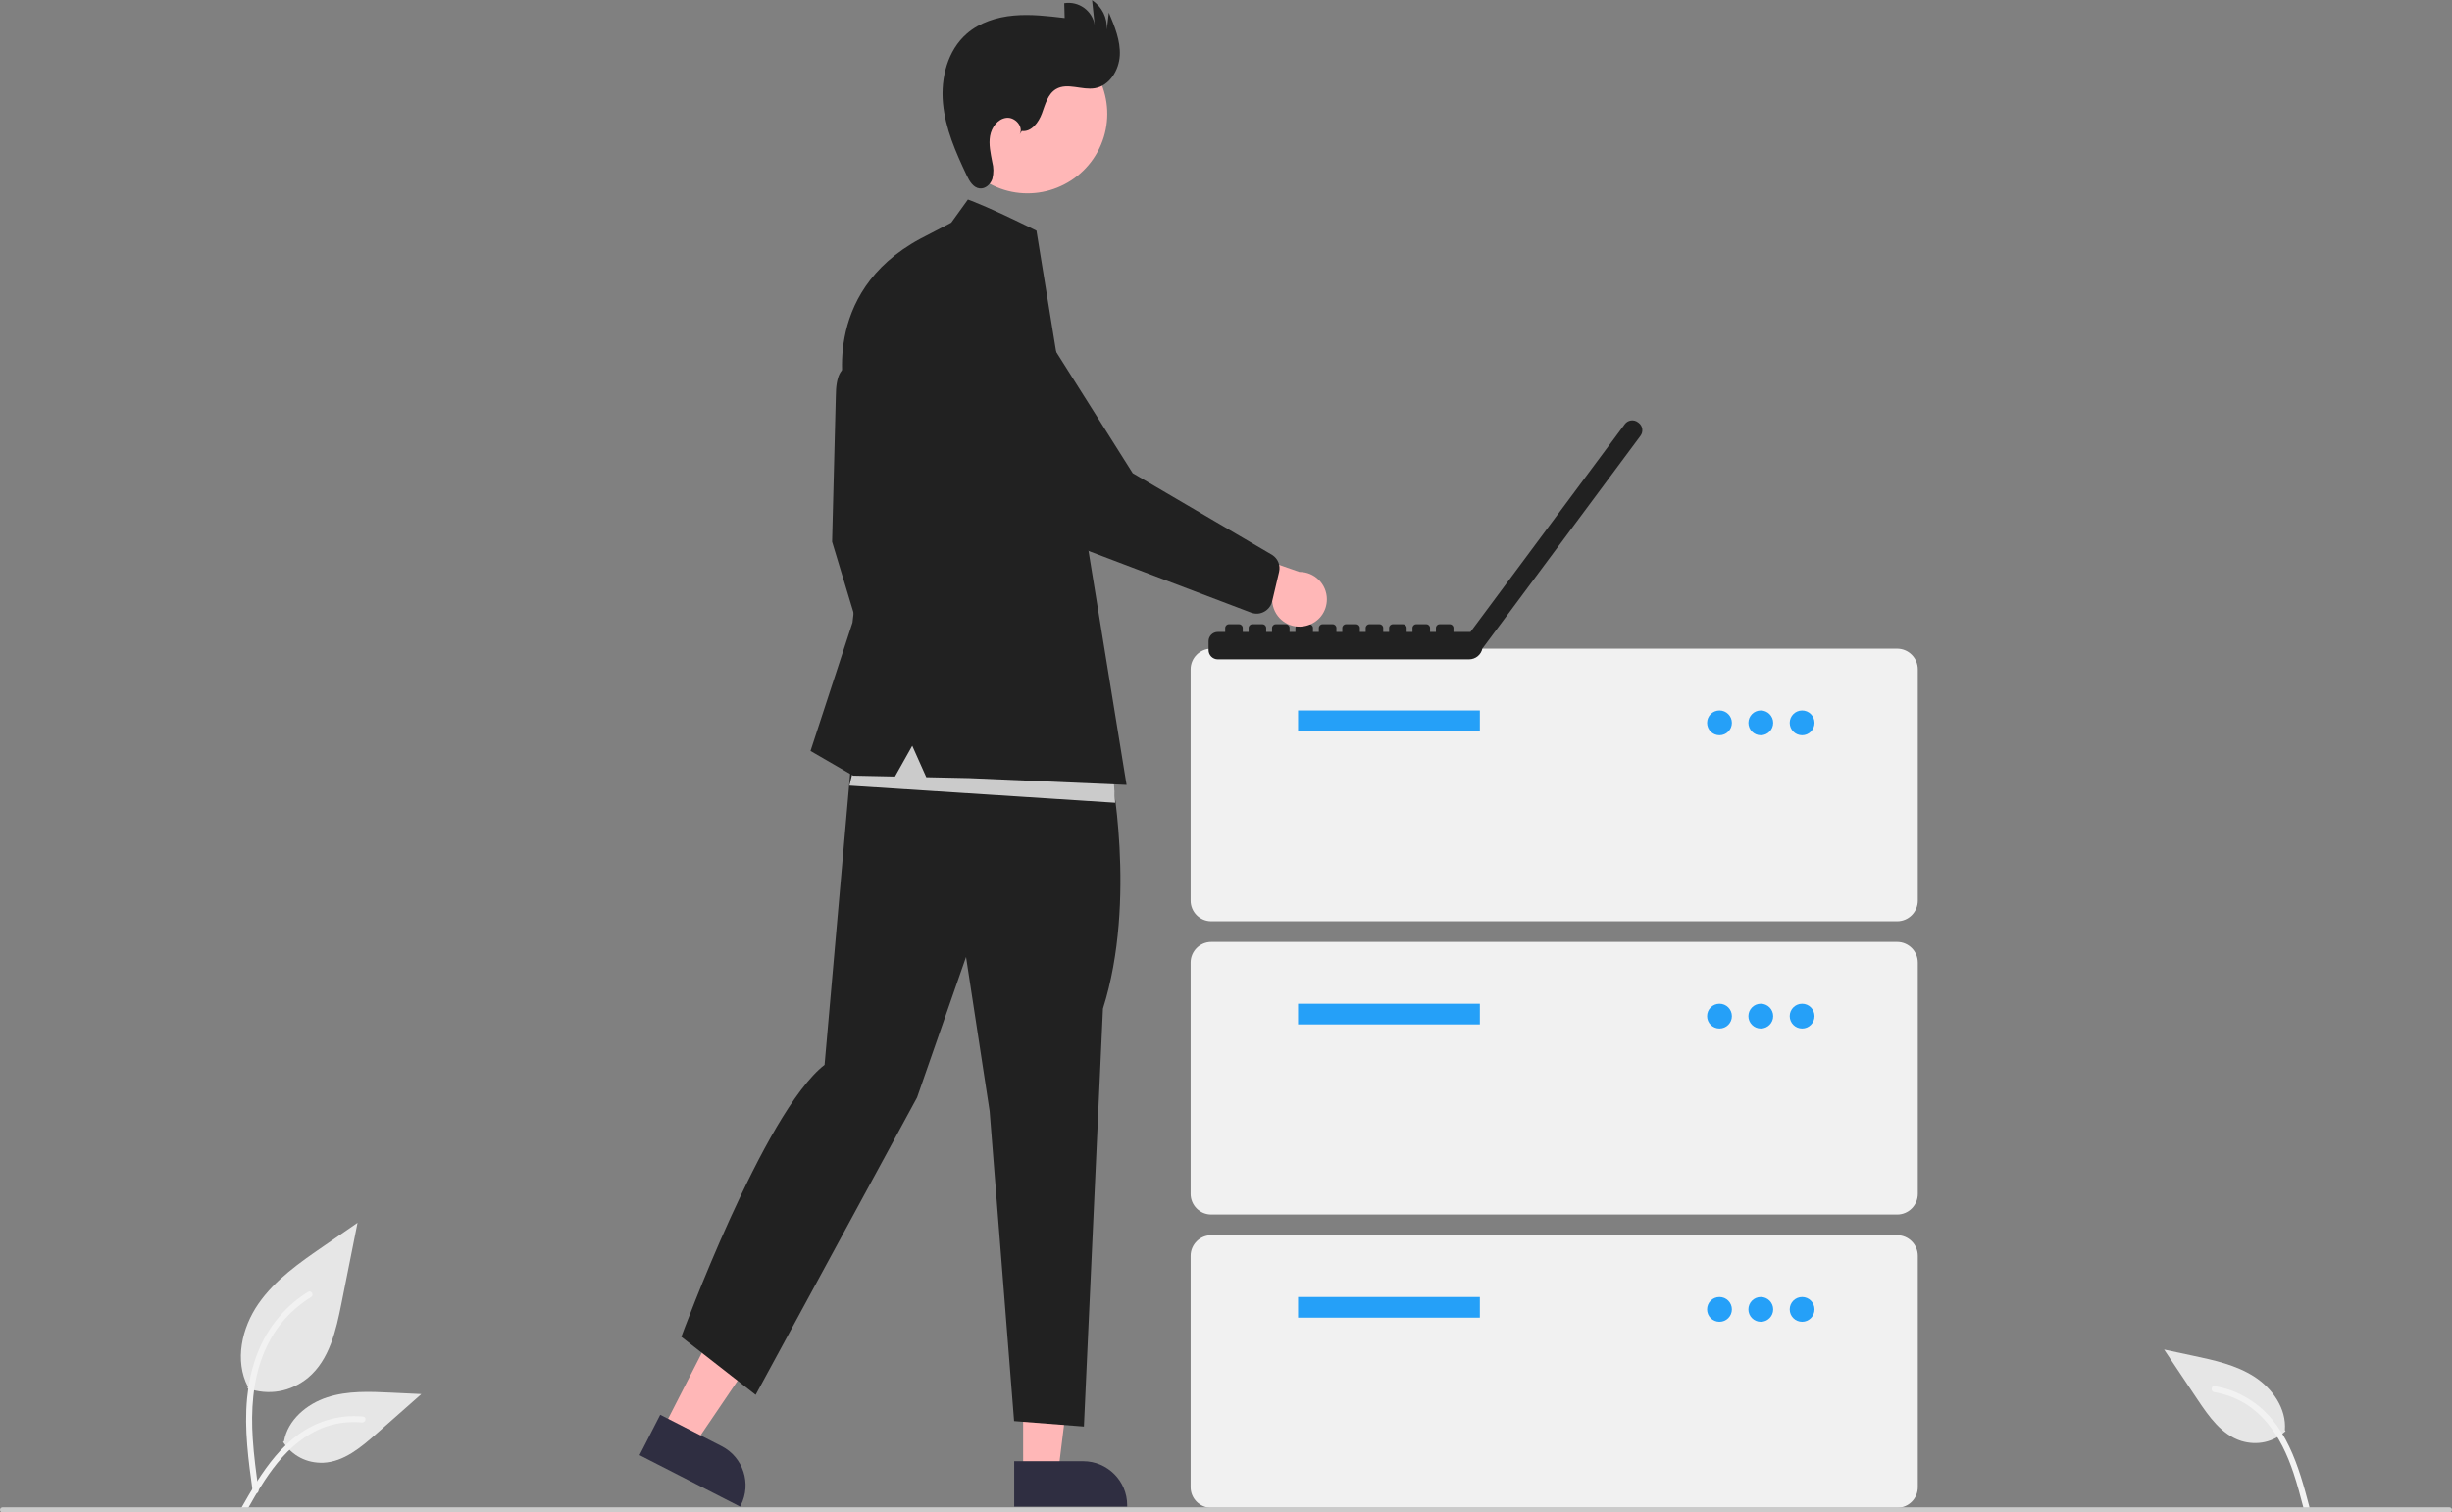 <svg xmlns="http://www.w3.org/2000/svg" xmlns:xlink="http://www.w3.org/1999/xlink" width="945" height="583" viewBox="0 0 945 583"><rect x="0" y="0" width="945" height="583" fill="#808080" stroke="none"/><g id="b0cf38c7-358d-48dc-a444-e9782686dfa5-811" transform="matrix(1 0 0 1 -127.5 -158.327)"><path fill="#e6e6e6" d="M222.88 693.52 C231.11 696.41 239.53 694.93 246.27 689.41 C254.46 682.53 257.03 671.21 259.11 660.72 L265.29 629.71 L252.36 638.62 C243.05 645.02 233.54 651.63 227.1 660.91 C220.65 670.19 217.84 682.86 223.02 692.9"></path></g><g id="acbbaa8b-0bc2-4bc9-96d7-93dd88f90f19-812" transform="matrix(1 0 0 1 -127.5 -158.327)"><path fill="#f2f2f2" d="M224.88 733.23 C223.25 721.37 221.58 709.35 222.72 697.36 C223.74 686.71 226.99 676.31 233.6 667.78 C237.29 663.03 241.14 659.55 246.23 656.34 C247.49 655.55 248.65 657.55 247.39 658.34 C238.64 663.87 232.7 671.04 228.89 680.67 C224.86 690.91 224.21 702.08 224.91 712.97 C225.33 719.55 226.22 726.09 227.11 732.62 C227.26 733.23 226.91 733.85 226.31 734.04 C225.69 734.21 225.06 733.85 224.88 733.23 Z"></path></g><g id="bed63620-84ae-4c66-a7c8-0d9b30f8c1e7-813" transform="matrix(1 0 0 1 -127.5 -158.327)"><path fill="#e6e6e6" d="M236.6 714.2 C240.13 719.56 245.72 722.45 252.13 722.22 C260 721.84 266.55 716.36 272.45 711.15 L289.9 695.74 L278.35 695.19 C270.05 694.79 261.53 694.41 253.62 696.98 C245.7 699.54 238.41 705.7 236.96 713.89"></path></g><g id="fc4eb8ca-daad-4589-b224-2c71eec1c546-814" transform="matrix(1 0 0 1 -127.5 -158.327)"><path fill="#f2f2f2" d="M220.28 740.05 C228.12 726.18 237.21 710.77 253.46 705.84 C258.21 704.4 262.48 703.96 267.42 704.4 C268.9 704.53 268.53 706.81 267.05 706.68 C258.82 706 251.59 707.91 244.78 712.57 C238.5 716.85 233.61 722.79 229.47 729.09 C226.93 732.95 224.66 736.98 222.39 741 C221.67 742.28 219.55 741.35 220.28 740.05 Z"></path></g><g id="ec83fa9a-7bb4-4b90-a90b-e1cec4444963-815" transform="matrix(1 0 0 1 -127.5 -158.327)"><path fill="#e6e6e6" d="M1008.36 710.04 C1003.58 714.32 997.43 715.68 991.29 713.82 C983.78 711.45 978.85 704.47 974.48 697.93 L961.54 678.57 L972.85 680.99 C980.98 682.72 989.32 684.54 996.31 689.04 C1003.3 693.54 1008.78 701.37 1008.09 709.65"></path></g><g id="e32935a9-e392-46b4-9a67-68c65f1cc9fa-816" transform="matrix(1 0 0 1 -127.5 -158.327)"><path fill="#f2f2f2" d="M1017.53 739.21 C1013.5 723.79 1008.65 706.57 994.2 697.65 C989.97 695.05 985.96 693.53 981.07 692.69 C979.61 692.43 979.38 694.74 980.84 694.99 C988.97 696.43 995.48 700.13 1000.87 706.38 C1005.85 712.12 1009.06 719.11 1011.45 726.26 C1012.91 730.64 1014.08 735.11 1015.25 739.58 C1015.62 741.01 1017.91 740.65 1017.53 739.21 Z"></path></g><g transform="matrix(1 0 0 1 -127.5 -158.327)"><path fill="#f1f1f1" d="M858.66 513.48 L594.33 513.48 C589.94 513.48 586.38 509.91 586.37 505.52 L586.37 416.35 C586.38 411.96 589.94 408.39 594.33 408.39 L858.66 408.39 C863.05 408.39 866.62 411.96 866.62 416.35 L866.62 505.52 C866.62 509.91 863.05 513.48 858.66 513.48 Z"></path></g><g transform="matrix(1 0 0 1 0 0)"><rect fill="#25a0f8" x="500.27" y="273.88" width="70.06" height="7.96"></rect></g><g transform="matrix(1 0 0 1 0 0)"><path fill="#25a0f8" d="M657.91 278.66 C657.91 276.03 660.05 273.88 662.69 273.88 C665.33 273.88 667.47 276.03 667.47 278.66 C667.47 281.3 665.33 283.44 662.69 283.44 C660.05 283.44 657.91 281.3 657.91 278.66 Z"></path></g><g transform="matrix(1 0 0 1 0 0)"><path fill="#25a0f8" d="M673.84 278.66 C673.84 276.03 675.98 273.88 678.61 273.88 C681.25 273.88 683.39 276.03 683.39 278.66 C683.39 281.3 681.25 283.44 678.61 283.44 C675.98 283.44 673.84 281.3 673.84 278.66 Z"></path></g><g transform="matrix(1 0 0 1 0 0)"><path fill="#25a0f8" d="M689.76 278.66 C689.76 276.03 691.9 273.88 694.54 273.88 C697.17 273.88 699.31 276.03 699.31 278.66 C699.31 281.3 697.17 283.44 694.54 283.44 C691.9 283.44 689.76 281.3 689.76 278.66 Z"></path></g><g transform="matrix(1 0 0 1 -127.5 -158.327)"><path fill="#f1f1f1" d="M858.66 626.53 L594.33 626.53 C589.94 626.53 586.38 622.96 586.37 618.57 L586.37 529.4 C586.38 525.01 589.94 521.45 594.33 521.44 L858.66 521.44 C863.05 521.45 866.62 525.01 866.62 529.4 L866.62 618.57 C866.62 622.96 863.05 626.53 858.66 626.53 Z"></path></g><g transform="matrix(1 0 0 1 0 0)"><rect fill="#25a0f8" x="500.27" y="386.94" width="70.06" height="7.96"></rect></g><g transform="matrix(1 0 0 1 0 0)"><path fill="#25a0f8" d="M657.91 391.72 C657.91 389.08 660.05 386.94 662.69 386.94 C665.33 386.94 667.47 389.08 667.47 391.72 C667.47 394.35 665.33 396.49 662.69 396.49 C660.05 396.49 657.91 394.35 657.91 391.72 Z"></path></g><g transform="matrix(1 0 0 1 0 0)"><path fill="#25a0f8" d="M673.84 391.72 C673.84 389.08 675.98 386.94 678.61 386.94 C681.25 386.94 683.39 389.08 683.39 391.72 C683.39 394.35 681.25 396.49 678.61 396.49 C675.98 396.49 673.84 394.35 673.84 391.72 Z"></path></g><g transform="matrix(1 0 0 1 0 0)"><path fill="#25a0f8" d="M689.76 391.72 C689.76 389.08 691.9 386.94 694.54 386.94 C697.17 386.94 699.31 389.08 699.31 391.72 C699.31 394.35 697.17 396.49 694.54 396.49 C691.9 396.49 689.76 394.35 689.76 391.72 Z"></path></g><g transform="matrix(1 0 0 1 -127.5 -158.327)"><path fill="#f1f1f1" d="M858.66 739.59 L594.33 739.59 C589.94 739.58 586.38 736.02 586.37 731.63 L586.37 642.46 C586.38 638.07 589.94 634.5 594.33 634.5 L858.66 634.5 C863.05 634.5 866.62 638.07 866.62 642.46 L866.62 731.63 C866.62 736.02 863.05 739.58 858.66 739.59 Z"></path></g><g transform="matrix(1 0 0 1 0 0)"><rect fill="#25a0f8" x="500.27" y="499.99" width="70.06" height="7.96"></rect></g><g transform="matrix(1 0 0 1 0 0)"><path fill="#25a0f8" d="M657.91 504.77 C657.91 502.13 660.05 499.99 662.69 499.99 C665.33 499.99 667.47 502.13 667.47 504.77 C667.47 507.41 665.33 509.55 662.69 509.55 C660.05 509.55 657.91 507.41 657.91 504.77 Z"></path></g><g transform="matrix(1 0 0 1 0 0)"><path fill="#25a0f8" d="M673.84 504.77 C673.84 502.13 675.98 499.99 678.61 499.99 C681.25 499.99 683.39 502.13 683.39 504.77 C683.39 507.41 681.25 509.55 678.61 509.55 C675.98 509.55 673.84 507.41 673.84 504.77 Z"></path></g><g transform="matrix(1 0 0 1 0 0)"><path fill="#25a0f8" d="M689.76 504.77 C689.76 502.13 691.9 499.99 694.54 499.99 C697.17 499.99 699.31 502.13 699.31 504.77 C699.31 507.41 697.17 509.55 694.54 509.55 C691.9 509.55 689.76 507.41 689.76 504.77 Z"></path></g><g transform="matrix(1 0 0 1 -127.5 -158.327)"><path fill="#212121" d="M759.01 321.31 L758.72 321.1 L758.71 321.09 C757.13 319.92 754.89 320.25 753.71 321.83 C753.71 321.83 753.71 321.83 753.71 321.83 L694.21 401.94 L687.67 401.94 L687.67 400.4 C687.67 399.61 687.03 398.97 686.24 398.97 L682.33 398.97 C681.54 398.97 680.9 399.61 680.9 400.4 L680.9 401.94 L678.64 401.94 L678.64 400.4 C678.64 399.61 678 398.97 677.21 398.97 L673.3 398.97 C672.52 398.97 671.87 399.61 671.87 400.4 L671.87 401.94 L669.62 401.94 L669.62 400.4 C669.62 399.61 668.98 398.97 668.19 398.97 L664.29 398.97 C663.5 398.97 662.86 399.61 662.86 400.4 L662.86 401.94 L660.59 401.94 L660.59 400.4 C660.59 399.61 659.95 398.97 659.16 398.97 L655.26 398.97 C654.47 398.97 653.83 399.61 653.83 400.4 L653.83 401.94 L651.58 401.94 L651.58 400.4 C651.58 399.61 650.93 398.97 650.14 398.97 L646.24 398.97 C645.45 398.97 644.81 399.61 644.81 400.4 C644.81 400.4 644.81 400.4 644.81 400.4 L644.81 401.94 L642.55 401.94 L642.55 400.4 C642.55 399.61 641.91 398.97 641.12 398.97 L637.21 398.97 C636.42 398.97 635.78 399.61 635.78 400.4 L635.78 401.94 L633.52 401.94 L633.52 400.4 C633.52 399.61 632.88 398.97 632.09 398.97 L628.19 398.97 C627.4 398.97 626.76 399.61 626.76 400.4 L626.76 401.94 L624.5 401.94 L624.5 400.4 C624.5 399.61 623.86 398.97 623.07 398.97 L619.17 398.97 C618.38 398.97 617.74 399.61 617.74 400.4 L617.74 401.94 L615.48 401.94 L615.48 400.4 C615.48 399.61 614.83 398.97 614.05 398.97 L610.14 398.97 C609.35 398.97 608.71 399.61 608.71 400.4 L608.71 401.94 L606.46 401.94 L606.46 400.4 C606.46 399.61 605.82 398.97 605.03 398.97 L601.12 398.97 C600.33 398.97 599.69 399.61 599.69 400.4 L599.69 401.94 L596.86 401.94 C594.88 401.94 593.28 403.54 593.28 405.51 C593.28 405.51 593.28 405.51 593.28 405.51 L593.28 408.93 C593.28 410.9 594.88 412.5 596.86 412.5 C596.86 412.5 596.86 412.5 596.86 412.5 L693.62 412.5 C696.18 412.5 698.32 410.76 698.84 408.25 L698.87 408.28 L759.75 326.32 L759.75 326.32 C760.93 324.73 760.6 322.49 759.01 321.31 Z"></path></g><g transform="matrix(1 0 0 1 0 0)"><path fill="#ffb7b7" d="M255.5 550.82 L267.52 556.98 L296.97 513.54 L279.23 504.47 Z"></path></g><g transform="matrix(1 0 0 1 -127.5 -158.327)"><path fill="#2f2e41" d="M381.95 703.72 L405.62 715.83 L405.62 715.83 C413.94 720.09 417.24 730.31 412.98 738.64 L412.73 739.13 L373.98 719.29 Z"></path></g><g transform="matrix(1 0 0 1 0 0)"><path fill="#ffb7b7" d="M394.32 567.65 L407.82 567.65 L414.24 515.57 L394.31 515.57 Z"></path></g><g transform="matrix(1 0 0 1 -127.5 -158.327)"><path fill="#2f2e41" d="M518.37 721.63 L544.96 721.63 L544.96 721.63 C554.31 721.63 561.91 729.23 561.91 738.58 L561.91 739.13 L518.37 739.13 Z"></path></g><g transform="matrix(1 0 0 1 -127.5 -158.327)"><path fill="#212121" d="M458.66 301.26 C458.66 301.26 449.62 294.33 449.62 311.25 L448.19 367.17 L464.14 419.99 L473.41 402.86 L469.61 365.74 Z"></path></g><g transform="matrix(1 0 0 1 -127.5 -158.327)"><path fill="#212121" d="M555.38 454.19 C555.38 454.19 565.86 505.25 552.58 547.15 L545.24 708.26 L518.33 706.16 L508.9 586.64 L499.81 527.23 L480.94 581.4 L418.73 696.03 L390.08 673.66 C390.08 673.66 421.83 587.01 445.29 568.82 L457.06 434.81 Z"></path></g><g transform="matrix(0.48 -0.877 0.877 0.479 -32.633 406.058)"><path fill="#ffb7b7" d="M492.8 202.31 C492.8 185.38 506.55 171.63 523.48 171.63 C540.41 171.63 554.16 185.38 554.16 202.31 C554.16 219.24 540.41 233 523.48 233 C506.55 233 492.8 219.24 492.8 202.31 Z"></path></g><g transform="matrix(1 0 0 1 -127.5 -158.327)"><path fill="#212121" d="M521.31 208.82 C524.99 209.3 527.76 205.54 529.05 202.06 C530.33 198.58 531.32 194.53 534.51 192.65 C538.88 190.08 544.47 193.17 549.47 192.32 C555.11 191.37 558.78 185.39 559.07 179.67 C559.35 173.96 557.08 168.46 554.85 163.19 L554.07 169.74 C554.29 165.09 552.25 161 548.39 158.39 L549.4 168 C548.5 162.44 543.26 158.66 537.71 159.55 C537.69 159.55 537.68 159.56 537.66 159.56 L537.82 165.28 C531.31 164.51 524.73 163.73 518.2 164.32 C511.66 164.91 505.08 166.98 500.12 171.29 C492.71 177.72 490.01 188.33 490.92 198.1 C491.83 207.88 495.86 217.06 500.07 225.93 C501.12 228.16 502.59 230.68 505.04 230.96 C507.25 231.22 509.26 229.38 509.95 227.26 C510.5 224.99 510.48 222.94 509.89 220.68 C509.27 217.39 508.49 214.02 509.07 210.72 C509.65 207.41 512.03 204.15 515.36 203.75 C518.68 203.34 522.09 207.15 520.49 210.09 Z"></path></g><g transform="matrix(1 0 0 1 0 0)"><path fill="#cbcbcb" d="M429.78 309.46 L327.36 302.85 L335.07 270.91 L428.67 291.84 Z"></path></g><g transform="matrix(1 0 0 1 -127.5 -158.327)"><path fill="#212121" d="M494.11 244.16 L500.54 235.24 C500.54 235.24 507.72 237.68 526.95 247.25 L528.31 255.61 L561.68 460.91 L501.01 458.29 L484.49 457.94 L479.08 445.82 L472.42 457.68 L456.28 457.34 L439.87 447.82 L456.05 398.33 L461.28 353.13 L453.19 310.54 C453.19 310.54 443.01 271.43 482.22 250.34 Z"></path></g><g transform="matrix(1 0 0 1 -127.5 -158.327)"><path fill="#ffb7b7" d="M630.86 399.57 C625.25 401 619.54 397.6 618.12 391.99 C617.96 391.36 617.87 390.82 617.82 390.17 L581.83 380.53 L596.31 367.67 L628.27 378.8 C634.09 378.76 638.84 383.46 638.88 389.27 C638.91 394.22 635.66 398.39 630.86 399.57 Z"></path></g><g transform="matrix(1 0 0 1 -127.5 -158.327)"><path fill="#212121" d="M614.74 394.13 C613.15 395 611.46 395.13 609.75 394.53 L550.54 372.05 C535.48 366.71 524.32 357.3 516.51 343.37 L491.82 299.32 C484.54 291.2 485.23 278.69 493.35 271.41 C501.47 264.13 513.98 264.82 521.26 272.94 C521.28 272.96 521.29 272.98 521.31 273 L564.05 340.74 L617.83 372.27 C620.04 373.72 621.05 376.25 620.45 378.82 L617.78 390.15 C617.48 391.42 616.88 392.43 615.91 393.3 C615.54 393.64 615.18 393.89 614.74 394.13 Z"></path></g><g transform="matrix(1 0 0 1 -127.5 -158.327)"><path fill="#cbcbcb" d="M1071.5 741.39 L128.5 741.39 C127.95 741.39 127.5 740.94 127.5 740.39 C127.5 739.84 127.95 739.39 128.5 739.39 L1071.5 739.39 C1072.05 739.39 1072.5 739.84 1072.5 740.39 C1072.5 740.94 1072.05 741.39 1071.5 741.39 Z"></path></g></svg>